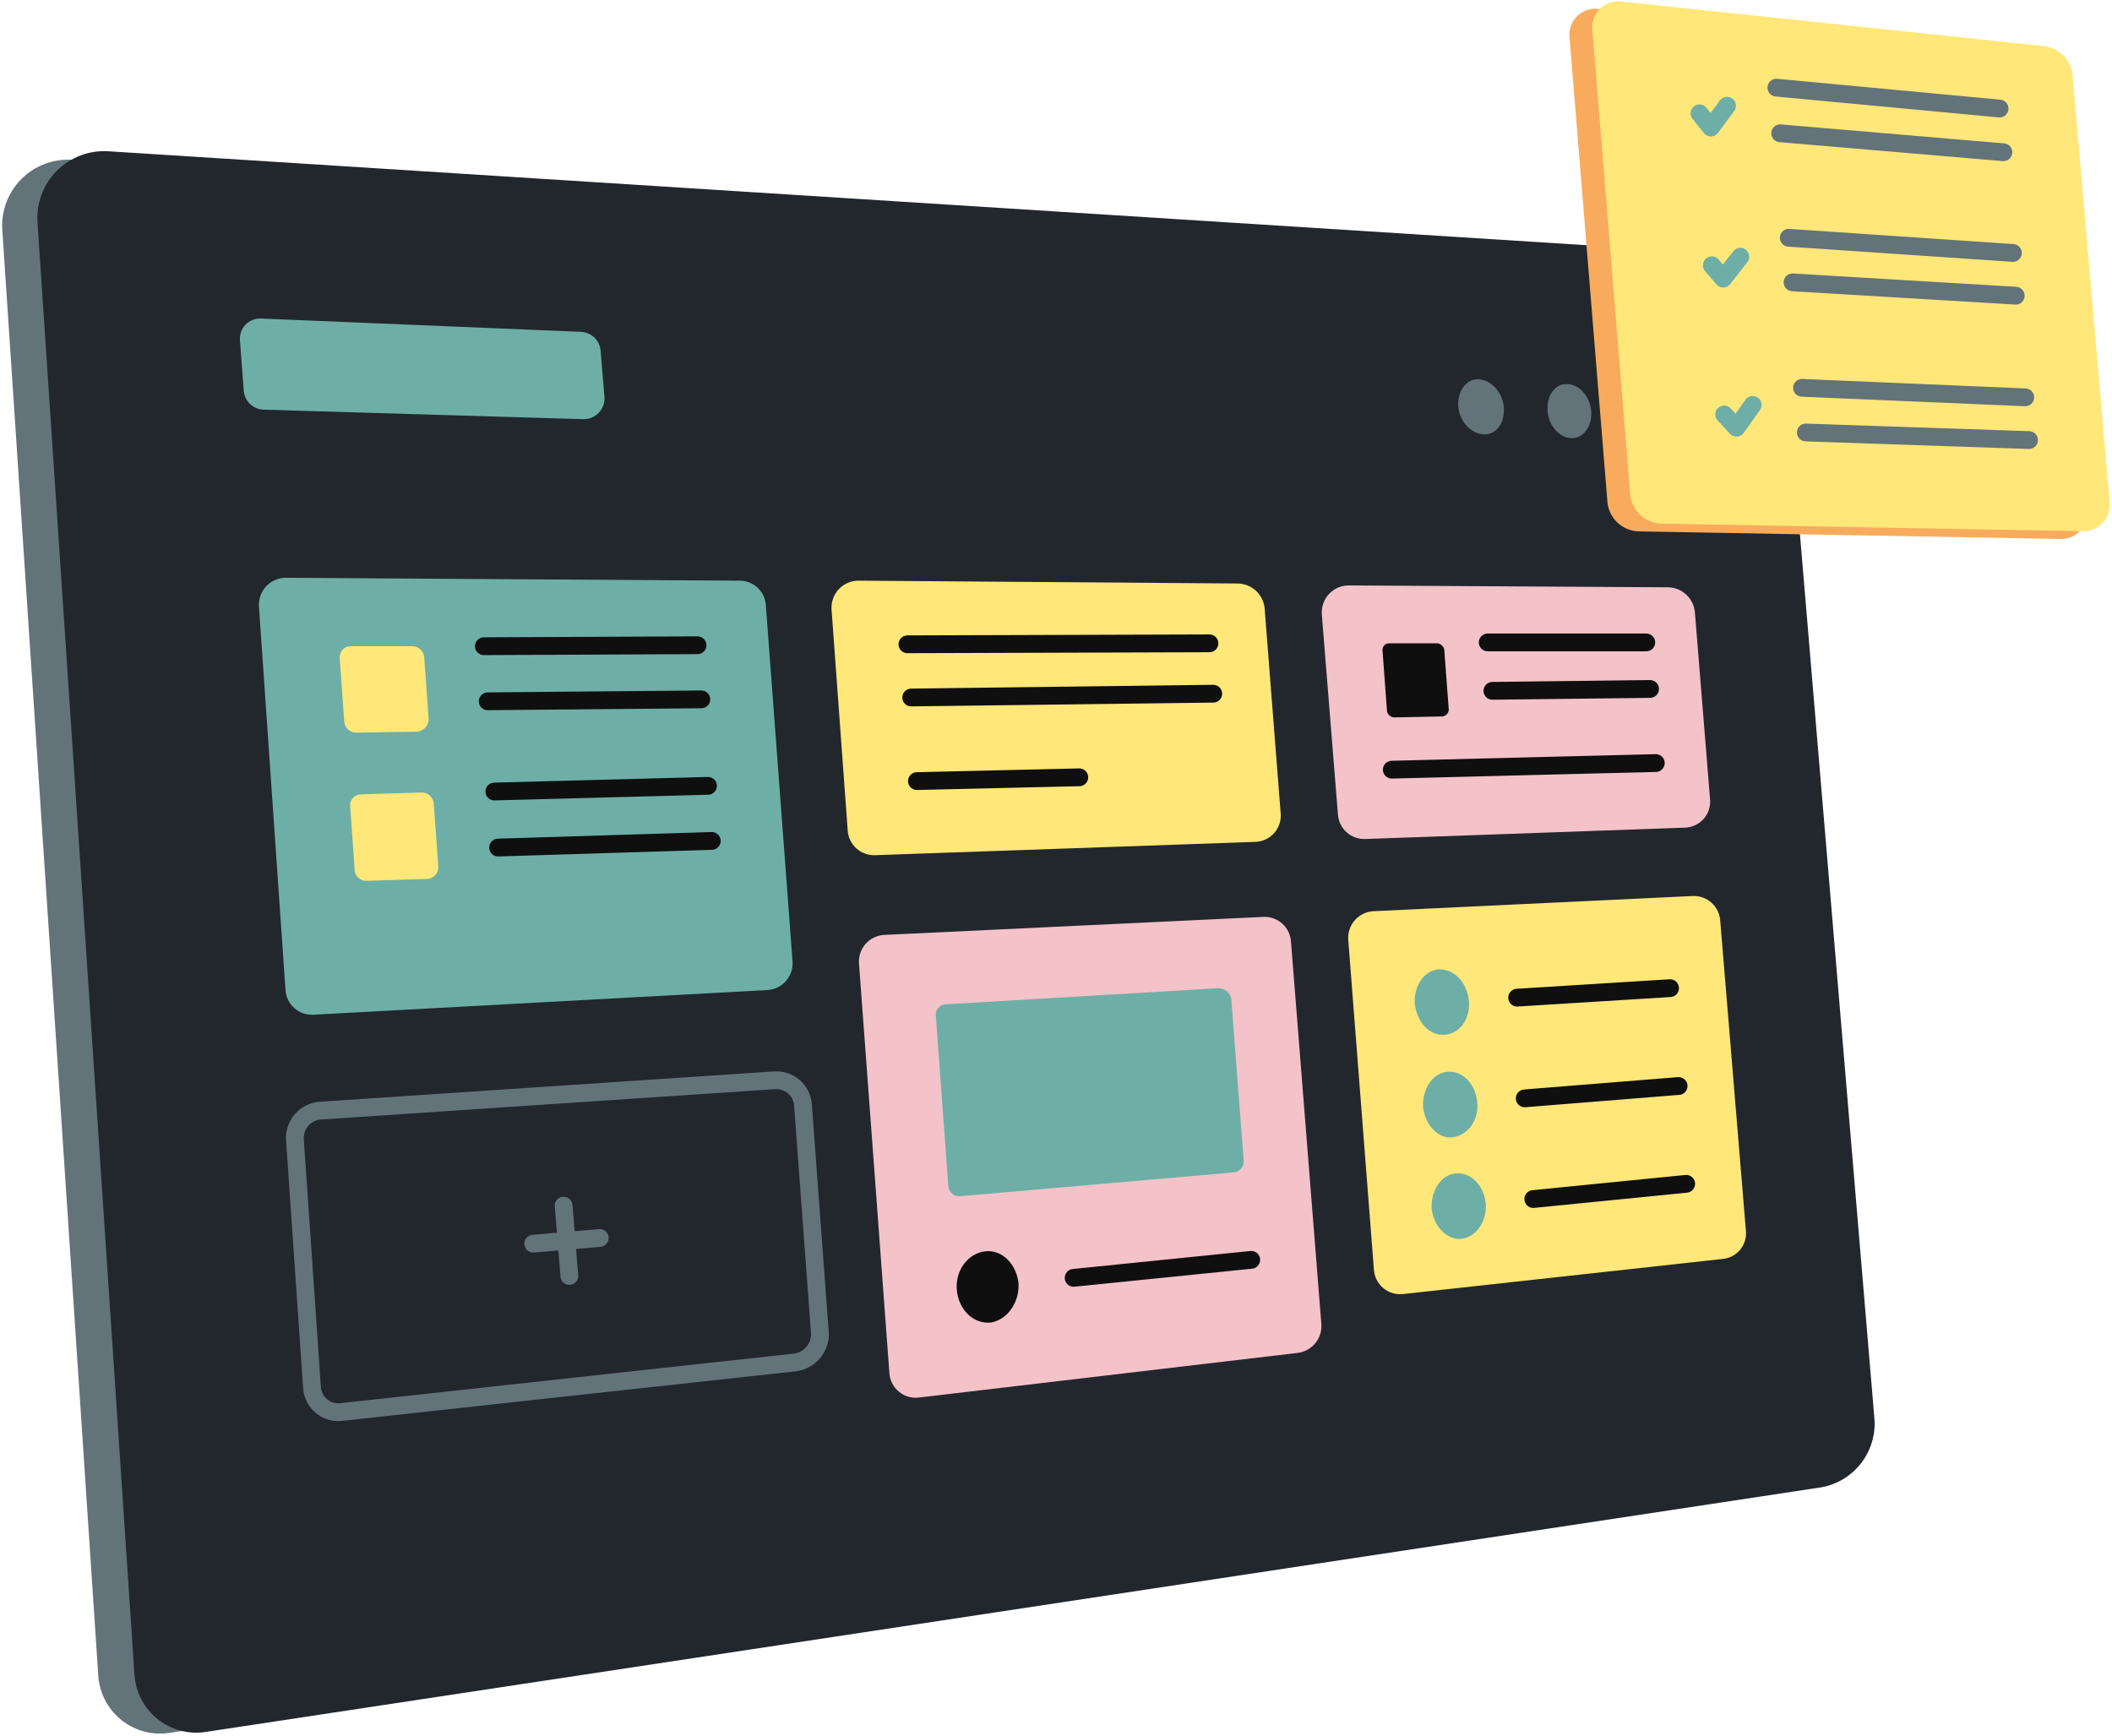 <svg width="444" height="365" viewBox="0 0 444 365" fill="none" xmlns="http://www.w3.org/2000/svg">
<path d="M373.053 313.187L35.64 364.309C33.858 364.585 32.038 364.487 30.296 364.023C28.554 363.558 26.927 362.736 25.519 361.61C24.111 360.483 22.952 359.076 22.116 357.478C21.28 355.88 20.785 354.126 20.663 352.326L0.488 48.382C0.349 46.404 0.637 44.42 1.331 42.564C2.026 40.708 3.11 39.022 4.512 37.621C5.914 36.22 7.6 35.136 9.456 34.443C11.313 33.749 13.296 33.463 15.273 33.602L353.282 55.176C356.386 55.363 359.32 56.653 361.557 58.813C363.794 60.973 365.186 63.861 365.483 66.957L384.851 298.408C385.066 301.896 383.978 305.339 381.798 308.07C379.618 310.801 376.502 312.625 373.053 313.187Z" fill="#63737A"/>
<path d="M382.238 312.785L43.22 364.118C41.44 364.389 39.622 364.288 37.883 363.821C36.143 363.353 34.52 362.53 33.114 361.403C31.709 360.276 30.554 358.869 29.72 357.272C28.886 355.675 28.393 353.923 28.271 352.125L7.885 46.787C7.747 44.785 8.04 42.775 8.744 40.895C9.448 39.015 10.546 37.308 11.966 35.888C13.385 34.468 15.092 33.37 16.972 32.666C18.851 31.961 20.86 31.669 22.863 31.806L362.264 53.379C365.395 53.581 368.348 54.903 370.585 57.103C372.822 59.303 374.192 62.235 374.446 65.362L394.016 297.813C394.403 301.354 393.386 304.905 391.184 307.705C388.981 310.504 385.77 312.328 382.238 312.785Z" fill="#22272E"/>
<path d="M161.216 208.147L65.788 213.336C64.34 213.394 62.927 212.884 61.85 211.915C60.773 210.945 60.117 209.593 60.023 208.147L54.432 127.428C54.395 126.671 54.509 125.913 54.769 125.2C55.03 124.488 55.43 123.835 55.947 123.279C56.463 122.724 57.086 122.278 57.778 121.967C58.47 121.656 59.217 121.488 59.975 121.47L155.413 122.076C156.834 122.051 158.21 122.578 159.253 123.545C160.295 124.512 160.923 125.845 161.004 127.265L166.615 202.151C166.664 202.901 166.563 203.654 166.316 204.365C166.07 205.076 165.684 205.73 165.18 206.289C164.677 206.848 164.067 207.3 163.386 207.619C162.705 207.938 161.967 208.118 161.216 208.147Z" fill="#6DAFA7"/>
<path d="M263.839 176.994L183.975 179.79C182.525 179.848 181.111 179.337 180.034 178.365C178.956 177.394 178.302 176.039 178.21 174.591L174.809 128.063C174.768 127.299 174.881 126.534 175.142 125.815C175.404 125.096 175.808 124.437 176.33 123.878C176.852 123.319 177.482 122.871 178.181 122.561C178.881 122.251 179.636 122.086 180.401 122.076L260.265 122.672C261.669 122.707 263.012 123.254 264.042 124.209C265.071 125.164 265.716 126.463 265.856 127.861L269.229 170.968C269.299 171.724 269.212 172.486 268.975 173.207C268.737 173.927 268.353 174.591 267.847 175.157C267.341 175.722 266.724 176.177 266.035 176.493C265.345 176.809 264.598 176.98 263.839 176.994Z" fill="#FFE779"/>
<path d="M354.281 173.996L287.031 176.389C285.583 176.449 284.168 175.94 283.091 174.97C282.013 174 281.358 172.647 281.267 171.2L277.875 129.063C277.832 128.298 277.945 127.533 278.206 126.813C278.466 126.094 278.87 125.434 279.393 124.875C279.915 124.315 280.545 123.868 281.246 123.558C281.946 123.249 282.701 123.085 283.467 123.076L350.717 123.47C352.122 123.505 353.466 124.053 354.496 125.011C355.526 125.968 356.17 127.269 356.308 128.669L359.498 168C359.572 168.741 359.493 169.489 359.268 170.198C359.042 170.908 358.673 171.563 358.184 172.125C357.696 172.687 357.097 173.142 356.426 173.464C355.755 173.786 355.025 173.967 354.281 173.996Z" fill="#F4C2C9"/>
<path d="M167.21 286.425L71.773 296.851C71.021 296.942 70.258 296.877 69.532 296.661C68.806 296.445 68.132 296.081 67.552 295.594C66.972 295.107 66.498 294.505 66.16 293.828C65.822 293.15 65.626 292.409 65.586 291.653L61.993 239.493C61.929 238.021 62.431 236.581 63.396 235.467C64.361 234.354 65.715 233.652 67.181 233.506L162.82 227.116C163.554 227.063 164.291 227.154 164.989 227.386C165.688 227.618 166.333 227.986 166.89 228.468C167.446 228.95 167.901 229.537 168.23 230.196C168.558 230.854 168.754 231.571 168.805 232.305L172.379 280.439C172.382 281.892 171.862 283.297 170.912 284.397C169.963 285.497 168.648 286.217 167.21 286.425Z" stroke="#63737A" stroke-width="3.74" stroke-linecap="round" stroke-linejoin="round"/>
<path d="M272.822 284.426L193.159 293.814C192.408 293.905 191.646 293.84 190.921 293.624C190.195 293.409 189.522 293.047 188.942 292.56C188.362 292.074 187.888 291.474 187.549 290.797C187.21 290.12 187.014 289.381 186.972 288.625L180.583 202.554C180.478 201.071 180.964 199.607 181.937 198.482C182.91 197.358 184.289 196.666 185.771 196.558L265.636 192.762C267.085 192.704 268.499 193.215 269.577 194.187C270.654 195.158 271.308 196.513 271.4 197.961L277.789 278.439C277.876 279.881 277.411 281.303 276.488 282.415C275.566 283.526 274.255 284.245 272.822 284.426Z" fill="#F4C2C9"/>
<path d="M256.25 207.744L198.952 211.136C198.628 211.134 198.308 211.203 198.013 211.339C197.718 211.474 197.457 211.672 197.247 211.92C197.038 212.167 196.885 212.457 196.799 212.77C196.714 213.083 196.698 213.411 196.752 213.73L199.356 249.285C199.368 249.604 199.446 249.918 199.586 250.205C199.726 250.492 199.925 250.747 200.169 250.954C200.413 251.16 200.698 251.313 201.004 251.403C201.311 251.493 201.633 251.518 201.95 251.476L259.247 246.489C259.566 246.475 259.879 246.396 260.166 246.255C260.453 246.115 260.708 245.917 260.915 245.673C261.121 245.429 261.275 245.145 261.367 244.839C261.458 244.533 261.486 244.211 261.447 243.894L258.843 209.944C258.716 209.342 258.392 208.798 257.923 208.4C257.453 208.002 256.865 207.771 256.25 207.744Z" fill="#6DAFA7"/>
<path d="M362.265 264.66L295.014 272.05C294.262 272.142 293.499 272.078 292.772 271.862C292.046 271.646 291.371 271.283 290.791 270.796C290.211 270.308 289.737 269.706 289.399 269.028C289.061 268.349 288.867 267.608 288.827 266.851L283.438 197.558C283.332 196.076 283.819 194.612 284.792 193.49C285.765 192.367 287.144 191.677 288.626 191.571L355.876 188.371C357.325 188.313 358.74 188.824 359.817 189.796C360.894 190.767 361.548 192.122 361.64 193.57L367.03 258.664C367.113 259.371 367.055 260.087 366.86 260.772C366.665 261.456 366.337 262.096 365.894 262.653C365.451 263.21 364.902 263.675 364.28 264.019C363.657 264.363 362.972 264.581 362.265 264.66Z" fill="#FFE779"/>
<path d="M118.492 253.474L119.693 268.254" stroke="#63737A" stroke-width="3.74" stroke-linecap="round" stroke-linejoin="round"/>
<path d="M112.104 261.461L126.082 260.269" stroke="#63737A" stroke-width="3.74" stroke-linecap="round" stroke-linejoin="round"/>
<path d="M214.122 269.85C213.728 265.852 210.731 262.662 207.138 263.066C203.544 263.469 200.749 267.053 201.152 271.253C201.556 275.452 204.745 278.441 208.338 278.037C211.768 277.441 214.324 273.847 214.122 269.85Z" fill="#0F0F0F"/>
<path d="M225.708 268.649L263.042 264.863" stroke="#0F0F0F" stroke-width="3.74" stroke-linecap="round" stroke-linejoin="round"/>
<path d="M308.801 210.367C308.397 206.571 305.803 203.775 302.614 203.775C299.415 203.977 297.224 207.177 297.416 210.973C297.82 214.759 300.414 217.757 303.613 217.555C306.966 217.334 309.156 214.134 308.801 210.367Z" fill="#6DAFA7"/>
<path d="M318.946 209.742L351.091 207.744" stroke="#0F0F0F" stroke-width="3.74" stroke-linecap="round" stroke-linejoin="round"/>
<path d="M310.559 231.709C310.155 227.865 307.562 225.117 304.372 225.319C301.182 225.521 298.982 228.913 299.175 232.708C299.578 236.504 302.374 239.493 305.371 239.099C308.561 238.695 310.962 235.505 310.559 231.709Z" fill="#6DAFA7"/>
<path d="M320.541 230.911L352.888 228.316" stroke="#0F0F0F" stroke-width="3.74" stroke-linecap="round" stroke-linejoin="round"/>
<path d="M312.355 253.071C311.952 249.285 309.358 246.489 306.168 246.681C302.979 246.873 300.779 250.284 300.971 254.071C301.374 257.866 304.17 260.663 307.168 260.461C310.357 260.067 312.557 256.867 312.355 253.071Z" fill="#6DAFA7"/>
<path d="M322.337 252.081L354.483 248.881" stroke="#0F0F0F" stroke-width="3.74" stroke-linecap="round" stroke-linejoin="round"/>
<path d="M87.749 153.827L74.77 154.029C74.176 153.999 73.612 153.762 73.173 153.361C72.735 152.959 72.45 152.417 72.368 151.828L71.408 138.25C71.394 137.932 71.447 137.615 71.562 137.319C71.677 137.022 71.853 136.753 72.078 136.528C72.303 136.303 72.572 136.127 72.868 136.012C73.165 135.896 73.482 135.844 73.8 135.857H86.779C87.37 135.889 87.931 136.125 88.367 136.525C88.803 136.924 89.088 137.463 89.171 138.048L90.132 151.434C90.056 152.041 89.781 152.605 89.35 153.038C88.918 153.471 88.356 153.749 87.749 153.827Z" fill="#FFE779"/>
<path d="M101.718 135.856L146.641 135.654" stroke="#0F0F0F" stroke-width="3.74" stroke-linecap="round" stroke-linejoin="round"/>
<path d="M102.525 147.435L147.439 147.031" stroke="#0F0F0F" stroke-width="3.74" stroke-linecap="round" stroke-linejoin="round"/>
<path d="M303.171 150.625L292.987 150.827C292.666 150.782 292.363 150.646 292.117 150.435C291.87 150.224 291.688 149.946 291.594 149.635L290.634 136.653C290.628 136.468 290.661 136.284 290.729 136.112C290.797 135.94 290.899 135.784 291.029 135.653C291.16 135.522 291.315 135.418 291.487 135.349C291.658 135.28 291.842 135.246 292.027 135.25H302.21C302.533 135.298 302.836 135.437 303.084 135.649C303.332 135.861 303.515 136.139 303.613 136.451L304.574 149.232C304.549 149.595 304.393 149.936 304.135 150.193C303.876 150.449 303.534 150.603 303.171 150.625Z" fill="#0F0F0F"/>
<path d="M312.759 135.058H346.096" stroke="#0F0F0F" stroke-width="3.74" stroke-linecap="round" stroke-linejoin="round"/>
<path d="M313.748 145.236L346.893 144.842" stroke="#0F0F0F" stroke-width="3.74" stroke-linecap="round" stroke-linejoin="round"/>
<path d="M292.593 161.811L348.094 160.417" stroke="#0F0F0F" stroke-width="3.74" stroke-linecap="round" stroke-linejoin="round"/>
<path d="M89.94 184.777L76.961 185.18C76.359 185.18 75.779 184.954 75.336 184.546C74.893 184.139 74.619 183.579 74.569 182.98L73.608 169.402C73.59 169.099 73.633 168.795 73.734 168.509C73.836 168.224 73.994 167.961 74.2 167.738C74.405 167.514 74.653 167.335 74.93 167.21C75.206 167.084 75.505 167.016 75.808 167.009L88.787 166.605C89.379 166.637 89.942 166.875 90.378 167.276C90.814 167.678 91.098 168.218 91.179 168.806L92.14 182.182C92.178 182.815 91.971 183.438 91.561 183.921C91.151 184.404 90.57 184.711 89.94 184.777Z" fill="#FFE779"/>
<path d="M103.918 166.404L148.841 165.213" stroke="#0F0F0F" stroke-width="3.74" stroke-linecap="round" stroke-linejoin="round"/>
<path d="M104.716 178.186L149.639 176.793" stroke="#0F0F0F" stroke-width="3.74" stroke-linecap="round" stroke-linejoin="round"/>
<path d="M122.681 88.126L55.431 86.127C54.361 86.099 53.34 85.674 52.566 84.936C51.792 84.197 51.32 83.197 51.242 82.13L50.445 71.559C50.394 70.96 50.471 70.358 50.671 69.791C50.87 69.224 51.189 68.706 51.604 68.272C52.019 67.838 52.522 67.496 53.079 67.271C53.636 67.046 54.235 66.942 54.835 66.966L122.085 69.762C123.151 69.795 124.167 70.22 124.938 70.956C125.71 71.692 126.182 72.687 126.264 73.75L127.081 83.523C127.114 84.119 127.024 84.716 126.817 85.275C126.61 85.835 126.291 86.347 125.878 86.778C125.466 87.21 124.969 87.552 124.419 87.784C123.869 88.016 123.278 88.132 122.681 88.126Z" fill="#6DAFA7"/>
<path d="M190.767 135.452L254.261 135.25" stroke="#0F0F0F" stroke-width="3.74" stroke-linecap="round" stroke-linejoin="round"/>
<path d="M191.565 146.637L255.058 145.84" stroke="#0F0F0F" stroke-width="3.74" stroke-linecap="round" stroke-linejoin="round"/>
<path d="M192.765 164.213L226.9 163.416" stroke="#0F0F0F" stroke-width="3.74" stroke-linecap="round" stroke-linejoin="round"/>
<path d="M352.283 87.127C352.091 84.129 349.891 81.534 347.297 81.361C344.895 81.169 342.906 83.763 343.3 86.752C343.502 89.952 345.702 92.518 348.296 92.518C350.688 92.719 352.484 90.125 352.283 87.127Z" fill="#63737A"/>
<path d="M334.519 86.53C334.317 83.33 331.925 80.765 329.523 80.765C326.929 80.563 325.133 83.157 325.335 86.357C325.536 89.557 327.928 92.123 330.522 92.123C332.915 92.113 334.74 89.519 334.519 86.53Z" fill="#63737A"/>
<path d="M316.15 85.724C315.948 82.534 313.556 79.958 310.962 79.737C308.368 79.516 306.37 82.13 306.562 85.33C306.754 88.53 309.156 91.096 311.76 91.317C314.565 91.518 316.352 88.924 316.15 85.724Z" fill="#63737A"/>
<path d="M433.348 113.312L344.703 111.717C342.969 111.72 341.3 111.06 340.037 109.872C338.774 108.684 338.013 107.058 337.91 105.327L329.937 7.609C329.89 6.84 330.008 6.07 330.281 5.349C330.554 4.629 330.977 3.974 331.522 3.43C332.067 2.885 332.721 2.462 333.441 2.188C334.162 1.915 334.932 1.797 335.701 1.844L424.75 11.232C426.372 11.386 427.887 12.115 429.021 13.286C430.155 14.457 430.834 15.995 430.937 17.622L438.728 107.287C438.815 108.045 438.74 108.813 438.509 109.54C438.278 110.267 437.896 110.937 437.388 111.506C436.88 112.075 436.258 112.53 435.561 112.841C434.865 113.153 434.111 113.313 433.348 113.312Z" fill="#F8AB5D"/>
<path d="M438.132 111.688L349.487 110.093C347.754 110.096 346.086 109.436 344.825 108.247C343.564 107.059 342.805 105.433 342.704 103.703L334.74 6.053C334.694 5.283 334.811 4.513 335.085 3.793C335.358 3.072 335.781 2.418 336.326 1.873C336.871 1.328 337.525 0.905 338.245 0.632C338.965 0.358 339.735 0.241 340.504 0.287L429.553 9.675C431.177 9.828 432.692 10.556 433.827 11.727C434.961 12.899 435.64 14.438 435.74 16.066L443.522 105.731C443.581 106.481 443.486 107.235 443.244 107.947C443.001 108.659 442.616 109.314 442.111 109.871C441.607 110.429 440.993 110.878 440.309 111.191C439.625 111.503 438.884 111.672 438.132 111.688Z" fill="#FFE779"/>
<path d="M373.447 18.429L420.369 22.821" stroke="#63737A" stroke-width="3.74" stroke-linecap="round" stroke-linejoin="round"/>
<path d="M374.245 28.019L421.166 32.007" stroke="#63737A" stroke-width="3.74" stroke-linecap="round" stroke-linejoin="round"/>
<path d="M376.041 49.988L423.164 53.178" stroke="#63737A" stroke-width="3.74" stroke-linecap="round" stroke-linejoin="round"/>
<path d="M376.839 59.365L423.76 62.161" stroke="#63737A" stroke-width="3.74" stroke-linecap="round" stroke-linejoin="round"/>
<path d="M378.837 81.535L425.759 83.534" stroke="#63737A" stroke-width="3.74" stroke-linecap="round" stroke-linejoin="round"/>
<path d="M379.635 90.922L426.556 92.517" stroke="#63737A" stroke-width="3.74" stroke-linecap="round" stroke-linejoin="round"/>
<path d="M357.279 23.82L359.671 26.818L363.072 22.224" stroke="#6DAFA7" stroke-width="3.74" stroke-linecap="round" stroke-linejoin="round"/>
<path d="M359.872 55.772L362.265 58.568L365.858 53.975" stroke="#6DAFA7" stroke-width="3.74" stroke-linecap="round" stroke-linejoin="round"/>
<path d="M362.467 87.127L365.06 89.924L368.461 85.129" stroke="#6DAFA7" stroke-width="3.74" stroke-linecap="round" stroke-linejoin="round"/>
</svg>
